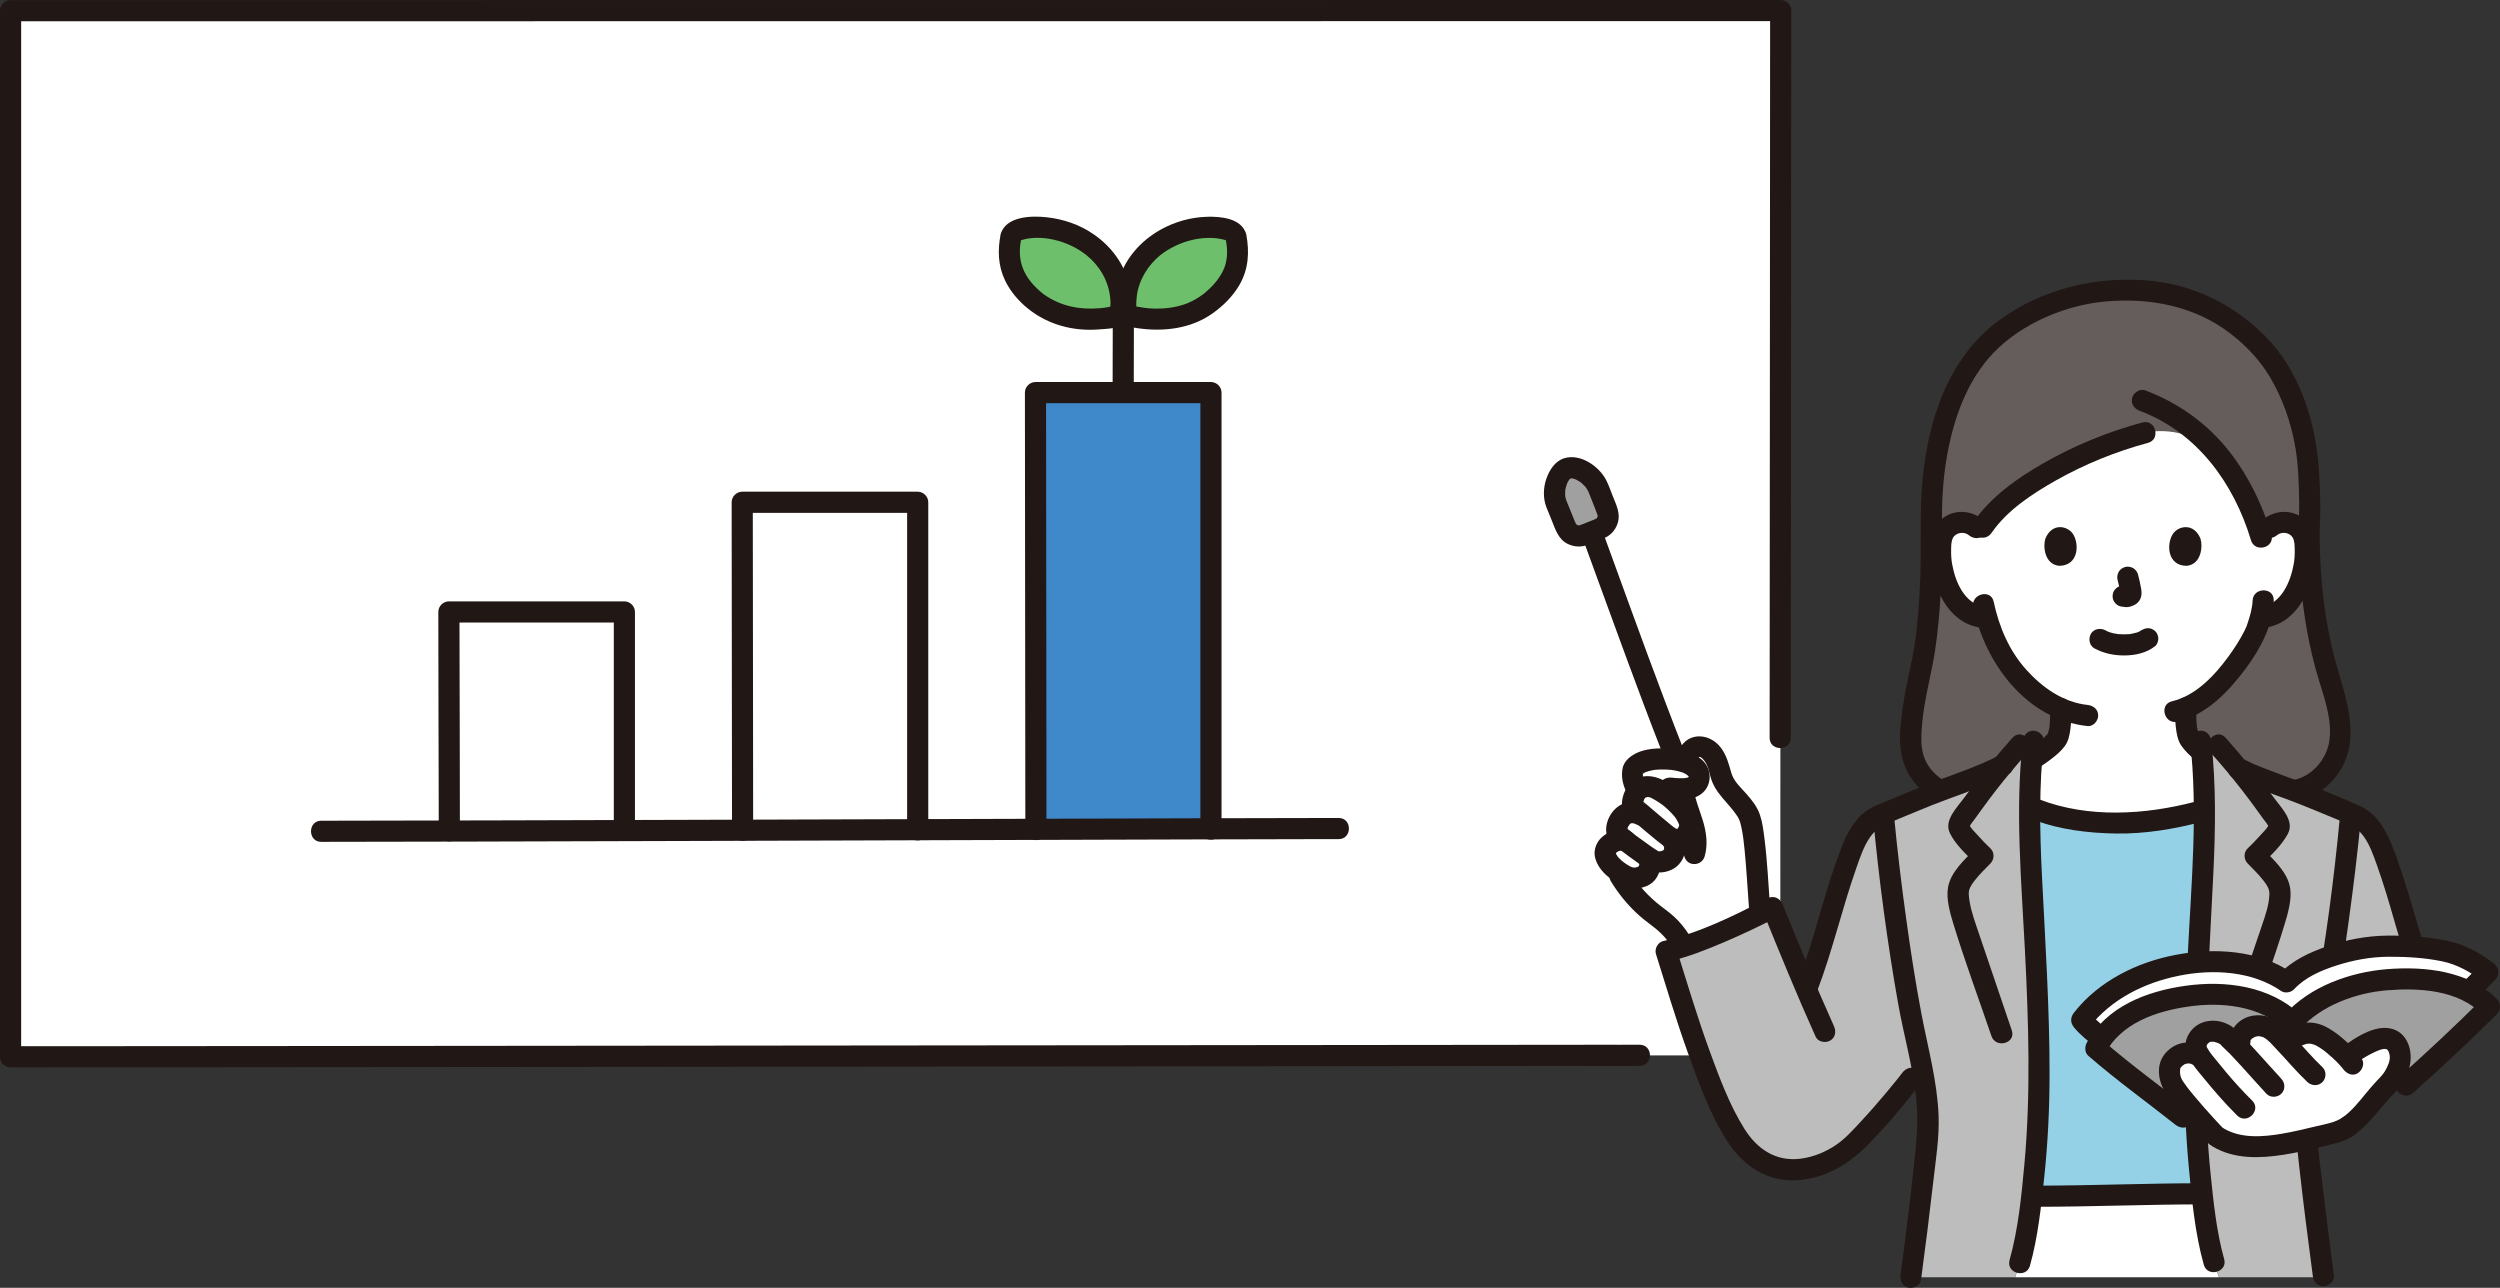 <?xml version="1.0" encoding="UTF-8"?><svg id="b" xmlns="http://www.w3.org/2000/svg" width="473.028" height="243.665" viewBox="0 0 473.028 243.665"><rect x="0" y="0" width="473.028" height="243.665" fill="#333333" stroke="none"/><defs><style>.h{fill:#3f88c9;}.i{fill:#bdbdbd;}.j{fill:#211715;}.k{fill:#6dbf6b;}.l{fill:#fff;}.m{fill:#a0a0a0;}.n{fill:#94d1e6;}.o{fill:#645d5c;}</style></defs><g id="c"><g id="d"><path class="l" d="M9.701,2.027c-3.277,0-5.873,0-7.701,0,0,6.5,0,191.712,0,197.933,28.843-.004,295.463-.248,334.847-.286.033-66.648.076-193.549.077-197.674-36.458.002-273.468.023-327.224.027Z"/><path class="j" d="M310.247,201.67s.008,0,.013,0v-4c-2.498.024-4.998.006-7.497.008-6.792.007-13.585.014-20.377.021-10.116.01-20.233.021-30.349.031-12.471.013-24.942.025-37.413.038-13.856.014-27.711.028-41.567.041-14.329.014-28.658.028-42.987.042-13.712.013-27.424.026-41.136.039-12.184.011-24.367.022-36.551.033-9.686.009-19.372.017-29.057.024-6.235.005-12.471.01-18.706.012-.873,0-1.746,0-2.618,0l2,2c0-7.146,0-14.293,0-21.439,0-15.465,0-30.929,0-46.394,0-18.463,0-36.926,0-55.39,0-16.142,0-32.285,0-48.427,0-8.502,0-17.005,0-25.507,0-.259,0-.517,0-.776l-2,2c5.2,0,10.4,0,15.601-.001,8.754,0,17.508-.001,26.262-.002,11.472,0,22.944-.002,34.416-.003,13.402-.001,26.804-.002,40.207-.003,14.365-.001,28.73-.002,43.094-.004,14.533-.001,29.066-.002,43.599-.004,13.909-.001,27.819-.002,41.728-.004,12.314-.001,24.628-.002,36.942-.003,9.932,0,19.864-.002,29.796-.002,6.722,0,13.444-.001,20.166-.002,1.038,0,2.076,0,3.114,0l-2-2c-.001,11.016-.013,22.032-.021,33.048-.015,21.822-.03,43.644-.045,65.466-.009,13.03-.018,26.061-.028,39.091-.002,2.574,3.998,2.578,4,0,.017-23.272.033-46.544.049-69.816.013-18.404.026-36.808.037-55.213.003-4.192.007-8.385.007-12.577C338.925.919,338.008,0,336.925,0c-5.806,0-11.613,0-17.419.001-9.227,0-18.453.001-27.68.002-11.815,0-23.629.002-35.444.003-13.615.001-27.23.002-40.845.003-14.446.001-28.892.002-43.337.004-14.484.001-28.967.002-43.451.004-13.729.001-27.457.002-41.186.003-12.003.001-24.007.002-36.01.003-9.491,0-18.982.002-28.472.002-6.147,0-12.295,0-18.442.001-.88,0-1.759,0-2.639,0C.919.028,0,.944,0,2.028c0,7.19,0,14.38,0,21.571,0,15.487,0,30.974,0,46.461,0,18.464,0,36.929,0,55.393,0,16.123,0,32.245,0,48.368,0,8.461,0,16.922,0,25.384,0,.252,0,.504,0,.757,0,1.081.916,2,2,2,5.243,0,10.485-.005,15.728-.009,8.933-.006,17.866-.014,26.799-.022,11.666-.01,23.333-.021,34.999-.031,13.43-.012,26.86-.025,40.29-.038,14.224-.014,28.448-.027,42.672-.041,14.104-.014,28.209-.028,42.313-.042,12.896-.013,25.792-.026,38.689-.039,10.777-.011,21.555-.022,32.332-.033,7.689-.008,15.377-.016,23.066-.024,3.631-.004,7.276.084,10.907-.012.155-.004.309,0,.464,0,2.575-.025,2.577-3.96,0-4-.004,0-.008,0-.013,0-2.574,0-2.578,3.999,0,4h0Z"/><g id="e"><path class="l" d="M84.945,120.452c.021,10.162.072,33.504.072,36.804,9.382-.018,20.665-.041,33.121-.067,0-4.57,0-39.42,0-41.401h-33.203c0,.291.003,2.037.009,4.664Z"/><path class="l" d="M140.443,101.164c-.004-3.562-.007-5.857-.007-6.128h33.203v62.031c-11.283.025-22.446.05-33.134.074,0-4.072-.045-41.093-.062-55.978Z"/><path class="h" d="M195.931,81.022c-.004-3.994-.007-6.494-.007-6.739h33.203v82.655c-10.685.024-21.847.05-33.122.078,0-5.237-.055-57.181-.074-75.994Z"/><path class="j" d="M87.017,157.268c-.001-12.08-.046-24.159-.071-36.239-.004-1.747-.01-3.495-.01-5.242l-2,2h33.203l-2-2v41.412c0,2.574,4,2.578,4,0v-41.412c0-1.081-.916-2-2-2h-33.203c-1.081,0-2,.916-2,2,.003,11.621.049,23.242.071,34.862.004,2.206.01,4.412.01,6.619,0,2.574,4,2.578,4,0h0Z"/><path class="j" d="M142.505,157.153c0-7.612-.015-15.224-.023-22.836-.012-10.54-.025-21.079-.037-31.619-.003-2.554-.008-5.108-.009-7.663l-2,2h33.203l-2-2v62.048c0,2.574,4,2.578,4,0v-62.048c0-1.081-.916-2-2-2h-33.203c-1.081,0-2,.916-2,2,0,6.764.015,13.527.023,20.291.013,10.778.026,21.556.037,32.333.003,3.164.008,6.329.009,9.493,0,2.574,4,2.578,4,0h0Z"/><path class="j" d="M198.005,157.026c0-10.105-.017-20.209-.027-30.314-.014-14.122-.029-28.245-.043-42.367-.003-3.354-.01-6.708-.01-10.061l-2,2h33.203l-2-2v82.662c0,2.574,4,2.578,4,0v-82.662c0-1.081-.916-2-2-2h-33.203c-1.081,0-2,.916-2,2,.001,8.942.018,17.883.027,26.825.015,14.448.03,28.896.043,43.344.004,4.191.01,8.383.01,12.574,0,2.574,4,2.578,4,0h0Z"/><path class="j" d="M253.297,154.768c-7.931,0-15.862.03-23.793.052-13.766.038-27.531.081-41.296.124-16.19.05-32.379.101-48.569.15-15.067.046-30.134.09-45.201.13-10.411.027-20.822.056-31.233.063-.808,0-1.617,0-2.425,0-2.574,0-2.578,4,0,4,9.661,0,19.323-.028,28.984-.052,14.65-.037,29.301-.08,43.951-.124,16.241-.049,32.482-.1,48.723-.15,14.281-.044,28.562-.089,42.842-.13,8.793-.025,17.587-.054,26.38-.063.546,0,1.092,0,1.638,0,2.574,0,2.578-4,0-4h0Z"/><path class="k" d="M233.867,44.836c-.132-.668-.697-1.108-1.434-1.324-2.133-.625-4.669-.717-7.594,0-4.765,1.169-7.596,4.059-8.434,4.983-3.688,4.066-3.461,9.316-3.316,10.752.023.229.187.411.434.477,1.733.462,8.86,1.953,14.528-1.895.994-.675,4.382-3.041,5.73-7.131.689-2.09.366-4.45.086-5.862Z"/><path class="j" d="M235.796,44.304c-.87-3.011-4.742-3.36-7.387-3.289-3.058.082-6.11.936-8.781,2.424-3.967,2.209-7.077,5.814-8.15,10.285-.407,1.695-.6,3.514-.434,5.256.234,2.467,2.289,2.847,4.307,3.135,4.874.695,10.055.073,14.143-2.861,1.973-1.416,3.723-3.143,4.965-5.247,1.791-3.034,1.988-6.306,1.337-9.703-.203-1.061-1.478-1.667-2.46-1.397-1.111.305-1.601,1.396-1.397,2.46.401,2.09.372,4.168-.636,6.086-.828,1.576-1.999,2.848-3.354,3.985-.097.081-.197.16-.297.238.339-.263-.069.046-.12.082-.164.114-.325.232-.491.343-.921.62-1.899,1.132-2.952,1.487-1.855.624-3.768.851-5.719.801-1.574-.04-2.401-.245-3.891-.488-.09-.015-.19-.067-.281-.069-.515-.009.715,1.683.836,1.038.038-.202-.031-.481-.037-.685-.021-.728.006-1.466.1-2.188.387-3.002,2.092-5.883,4.611-7.848,1.507-1.176,3.639-2.209,5.663-2.708,1.394-.344,2.808-.495,4.243-.409.576.034,1.134.118,1.696.252.197.047.395.118.592.157.498.098.138.274.037-.073.713,2.468,4.574,1.418,3.857-1.063Z"/><path class="k" d="M191.259,44.836c.132-.668.697-1.108,1.434-1.324,2.133-.625,4.669-.717,7.594,0,4.765,1.169,7.596,4.059,8.434,4.983,3.688,4.066,3.461,9.316,3.316,10.752-.023.229-.187.411-.434.477-1.733.462-8.86,1.953-14.528-1.895-.994-.675-4.382-3.041-5.73-7.131-.689-2.09-.366-4.45-.086-5.862Z"/><path class="j" d="M193.188,45.368c-.109.379-.477.126-.001.076.11-.012.227-.051.332-.084.427-.134.889-.215,1.333-.272,1.224-.159,2.515-.105,3.729.105,2.186.379,4.225,1.186,6.07,2.415,2.519,1.679,4.505,4.284,5.202,7.441.173.786.231,1.247.267,2.045.025.556-.126,1.239-.026,1.778.12.646,1.351-1.047.836-1.038-.091.002-.191.055-.281.069-.241.038-.481.108-.721.155-.848.166-1.105.199-1.915.265-3.757.31-7.297-.388-10.417-2.563-.002-.001-.404-.3-.185-.133.167.127-.333-.27-.387-.315-.346-.291-.681-.595-1.002-.914-.662-.657-1.249-1.359-1.742-2.151-1.34-2.152-1.562-4.414-1.089-6.878.203-1.06-.297-2.158-1.397-2.46-.978-.269-2.256.331-2.46,1.397-.581,3.029-.515,5.926.83,8.749.987,2.072,2.557,3.903,4.339,5.336,3.84,3.088,8.624,4.335,13.512,3.932,1.463-.121,4.038-.163,5.18-1.28,1.34-1.311.998-3.858.772-5.546-.623-4.65-3.177-8.47-6.979-11.127-2.66-1.858-5.79-2.925-9.004-3.269-2.871-.307-7.671-.186-8.65,3.204-.716,2.478,3.143,3.536,3.857,1.063Z"/><path class="j" d="M210.547,60.564c0,4.357-.027,8.713-.027,13.07,0,1.046.92,2.048,2,2s2-.879,2-2c0-4.357.027-8.713.027-13.07,0-1.046-.92-2.048-2-2s-2,.879-2,2h0Z"/></g><g id="f"><path class="o" d="M428.818,149.018c7.737,2.984,14.015-3.951,13.966-9.774-.03-3.561-.568-6.308-1.672-9.745-1.377-4.285-4.044-12.992-4.236-28.548.383-4.378-.015-10.704-.188-13.135-.6-8.428-4.368-17.838-9.79-23.069-2.344-2.262-6.088-5.62-11.7-7.691-3.769-1.452-7.273-2.15-13.887-2.15-10.843,0-20.495,5.586-24.777,9.686-7.105,6.802-11.612,19.226-11.043,36.359.002,12.485-.949,21.491-2.282,26.608-.912,3.502-1.683,9.333-1.713,12.895-.049,5.822,5.817,12.207,14.467,10.234l52.856-1.671Z"/><path class="l" d="M383.762,154.618c2.963,1.798,9.333,3.724,17.333,3.724,10.37,0,14.222-2.963,18.222-5.177l.103-8.921c-2.438-1.648-4.757-3.461-5.251-4.683-.654-1.61-.614-3.757-.601-5.619,6.906-2.962,12.462-12.258,13.431-14.888.141-.429.424-1.223.682-2.17.502-.078.799-.124.799-.124,1.197-.184,2.323-.728,3.242-1.461,1.197-.968,2.059-2.24,2.719-3.569,1.357-2.727,1.947-5.778,1.687-8.771-.071-.759-.195-1.538-.578-2.221-.543-.975-1.622-1.69-2.808-1.867s-2.454.196-3.309.968c0,0-.712.643-1.689,1.528-1.349-4.431-3.436-9.186-6.569-13.497-3.46-4.761-9.359-7.139-15.139-6.034-.091.017-.14.028-.14.028-12.669,3.384-26.777,11.08-31.321,18.78-.73-1.3-2.414-2.003-3.957-1.772-1.186.177-2.265.892-2.808,1.867-.383.683-.507,1.462-.578,2.221-.26,2.993.33,6.043,1.687,8.771.661,1.329,1.522,2.601,2.719,3.569,1.177.939,2.691,1.567,4.259,1.528.933,3.31,2.525,7.077,5.353,10.462,2.582,3.091,5.488,5.409,8.663,6.776.011,1.836.04,3.916-.597,5.496-.483,1.194-2.899,2.95-5.502,4.564,0,0-.052,7.995-.052,10.493Z"/><path class="j" d="M430.847,101.254c.843-.705,2.306-.527,2.909.384.417.629.408,1.561.427,2.285.025.945-.021,1.9-.191,2.831-.614,3.362-2.303,7.407-6.044,8.078-1.064.191-1.664,1.487-1.397,2.46.308,1.121,1.393,1.588,2.46,1.397,5.873-1.053,8.678-7.675,9.12-12.999.23-2.768-.022-5.886-2.412-7.673-2.364-1.767-5.503-1.431-7.701.408-.829.693-.716,2.112,0,2.828.821.821,1.997.695,2.828,0h0Z"/><path class="j" d="M375.341,98.425c-2.202-1.841-5.332-2.17-7.701-.408-2.392,1.78-2.641,4.91-2.412,7.673.442,5.324,3.247,11.946,9.12,12.999,1.062.19,2.156-.288,2.46-1.397.266-.968-.328-2.269-1.397-2.46-3.741-.671-5.43-4.716-6.044-8.078-.16-.879-.208-1.778-.194-2.67.012-.739-.005-1.669.362-2.336.553-1.006,2.101-1.225,2.976-.494.828.692,2.017.812,2.828,0,.712-.712.832-2.132,0-2.828h0Z"/><path class="j" d="M375.431,148.76c-3.629.778-7.336-.094-9.843-2.923-2.356-2.658-2.187-5.832-1.875-9.152.347-3.684,1.208-7.202,1.929-10.815.713-3.571,1.1-7.215,1.373-10.843.374-4.976.565-10,.45-14.989-.108-4.664.132-9.364.963-13.96,1.261-6.971,3.774-14.121,8.769-19.321,5.365-5.586,13.654-9.059,21.288-9.726,8.388-.733,16.87.906,23.621,6.148,2.941,2.284,5.491,4.968,7.399,8.176,2.324,3.907,3.86,8.26,4.698,12.721.693,3.689.775,7.546.826,11.291.031,2.269-.18,4.534-.132,6.797.053,2.51.174,5.018.379,7.52.531,6.491,1.604,12.941,3.536,19.167,1.118,3.602,2.531,7.715,1.891,11.544-.52,3.108-2.913,6.045-5.947,6.988-1.833.57-3.623.357-5.405-.296-2.421-.887-3.464,2.977-1.063,3.857,4.265,1.563,8.837.621,12.203-2.405,3.203-2.879,4.497-6.88,4.232-11.09-.246-3.906-1.448-7.502-2.523-11.224-.882-3.053-1.56-6.163-2.066-9.3-.761-4.721-1.109-9.508-1.227-14.286-.06-2.424.154-4.846.121-7.275-.029-2.103-.124-4.206-.257-6.305-.578-9.113-3.607-18.89-10.214-25.489-6.129-6.122-13.872-9.882-22.53-10.516-9.865-.722-19.717,1.673-27.772,7.547-6.143,4.481-9.997,11.061-12.204,18.254-1.391,4.533-2.123,9.268-2.439,13.992-.365,5.449-.063,10.923-.274,16.38-.167,4.326-.441,8.674-1.097,12.956-.56,3.657-1.588,7.207-2.097,10.875-.574,4.13-1.284,8.486.496,12.412,1.636,3.609,5.104,6.343,8.955,7.213,2.295.519,4.609.42,6.898-.071,2.516-.539,1.451-4.396-1.063-3.857h0Z"/><path class="j" d="M405.364,79.935c-6.529,1.765-12.894,4.367-18.765,7.73-4.988,2.857-9.947,6.375-13.248,11.165-1.464,2.125,2.001,4.127,3.454,2.019,2.969-4.309,7.691-7.4,12.171-9.933,5.485-3.102,11.37-5.48,17.451-7.123,2.482-.671,1.429-4.531-1.063-3.857h0Z"/><path class="j" d="M404.833,77.718c10.854,4.07,17.831,13.691,21.079,24.505.739,2.459,4.601,1.411,3.857-1.063-1.694-5.64-4.259-10.993-7.889-15.646-4.159-5.332-9.663-9.282-15.985-11.653-1.012-.379-2.192.422-2.46,1.397-.308,1.121.382,2.08,1.397,2.46h0Z"/><path class="j" d="M426.218,113.629c-.058,1.424-.457,2.803-.9,4.15-.081.248-.177.493-.249.744-.038.133-.199.463.042-.08-.13.294-.265.584-.41.871-.864,1.716-1.915,3.346-3.046,4.897-2.633,3.611-6.22,7.432-10.699,8.483-2.505.588-1.445,4.446,1.063,3.857,5.476-1.285,9.719-5.757,12.94-10.118,2.778-3.761,5.064-8.024,5.258-12.803.104-2.574-3.896-2.569-4,0h0Z"/><path class="j" d="M373.37,114.91c2.278,10.706,10.088,21.235,21.63,22.474,1.076.115,2-1.002,2-2,0-1.177-.921-1.884-2-2-4.638-.498-8.585-3.296-11.625-6.686-3.256-3.632-5.142-8.122-6.148-12.851-.535-2.516-4.392-1.452-3.857,1.063h0Z"/><path class="j" d="M411.566,133.946c-.008,1.201-.023,2.406.119,3.602.143,1.201.342,2.523,1.047,3.542,1.416,2.044,3.652,3.508,5.678,4.882.868.589,2.255.194,2.736-.718.535-1.012.209-2.108-.718-2.736-.483-.328-.963-.66-1.435-1.003-.254-.184-.505-.371-.755-.561.16.121.093.073-.026-.022-.115-.092-.229-.183-.343-.276-.376-.308-.743-.626-1.092-.964-.152-.148-.301-.299-.444-.456-.069-.077-.135-.172-.211-.243-.169-.159.262.398.062.077-.079-.126-.149-.275-.235-.394-.101-.14.129.396.061.131-.033-.129-.087-.255-.124-.384-.069-.24-.124-.483-.171-.729-.026-.14-.049-.28-.07-.421.028.186.026.225.008.015-.096-1.113-.097-2.225-.09-3.342.007-1.046-.925-2.048-2-2-1.089.049-1.993.879-2,2h0Z"/><path class="j" d="M387.912,134.065c.007,1.095-.01,2.18-.094,3.272-.03.394.041-.184-.004.056-.021.109-.036.219-.056.328-.051.266-.112.53-.19.789-.022.073-.14.317-.124.374-.013-.049.205-.373.074-.177-.043.064-.082.136-.119.202-.091.163-.242.181.098-.108-.284.242-.515.573-.794.828-.185.169-.376.332-.57.491-.083.068-.166.134-.25.201-.412.329.198-.138-.059.044-.992.702-1.985,1.389-3.018,2.032-.888.552-1.314,1.811-.718,2.736.574.89,1.786,1.309,2.736.718,1.102-.686,2.19-1.397,3.221-2.186.986-.754,1.923-1.518,2.659-2.527.67-.918.891-2.096,1.039-3.198.173-1.288.177-2.578.169-3.875-.007-1.046-.915-2.049-2-2-1.078.048-2.007.879-2,2h0Z"/><path class="l" d="M419.851,241.676c-.849-2.32-1.428-4.625-1.828-6.564-.466-2.882-.925-5.927-1.317-9.223-7.517.06-27.001.448-31.241.448,0,0-.405,0-1.085,0-.39,3.124-.829,6.024-1.274,8.775-.4,1.94-.979,4.244-1.828,6.564h38.571Z"/><path class="i" d="M438.231,198.422c.756-3.221,1.521-7.22,2.255-11.57h18.736c-3.896-10.174-4.581-16.01-8.477-26.184-.733-1.913-1.656-3.485-3.053-4.982-1.312-1.406-3.345-1.799-5.077-2.635-5.102-2.464-13.501-4.968-19.103-7.606-1.184-1.442-2.435-2.9-3.811-4.436l-3.298-.754c1.228,10.747.605,21.61-.019,32.409-.237,4.096-.717,12.203-.937,21.381-.071,2.967-.115,6.045-.115,9.136,0,13.534,1.319,23.439,2.691,31.93.4,1.94.979,4.244,1.828,6.564h19.578c-1.671-11.792-3.134-26.296-3.134-28.903,0-4.475.73-9.211,1.936-14.352Z"/><path class="i" d="M383.107,235.112c1.372-8.49,2.691-18.396,2.691-31.93,0-12.653-.739-25.096-1.052-30.517-.624-10.799-1.247-21.662-.019-32.409l-2.528.754c-1.186,1.323-2.278,2.588-3.307,3.841-5.542,2.853-14.845,5.55-20.333,8.2-1.732.836-3.765,1.229-5.077,2.635-1.397,1.497-2.32,3.069-3.053,4.982-2.389,6.237-3.57,10.844-5.025,15.82-.949,3.245-2.014,6.647-3.606,10.76-2.234-5.232-4.187-10.086-6.402-15.533-5.607,2.952-14.536,7.043-20.144,8.263,2.799,8.939,5.597,18.565,9.534,27.514,2.737,6.223,5.669,12.599,12.373,13.685,4.306.687,9.421-1.066,12.691-3.926,3.28-2.87,8.416-8.939,10.877-12.045l.902-1.179s.765-.999,1.936-2.53c.807,3.973,1.271,7.708,1.271,11.277,0,2.607-1.463,17.111-3.134,28.903h19.578c.849-2.32,1.428-4.625,1.828-6.564Z"/><path class="l" d="M327.324,149.739c-.805-.96-1.466-1.98-1.769-3.364-.473-2.163-1.622-5.001-3.92-5.136-1.523-.09-1.994,1.073-2.196,1.757,0,0-.148.5-.386,1.311-.486-.185-1.043-.34-1.665-.454-3.984-.73-8.336.151-8.478,2.211-.182,1.024.082,1.933.889,3.548-.708.708-1.221,2.741-.681,3.175,0,0,.161.486.345,1.041-1.113-.229-2.002.139-2.607.802-.818.895-1.441,2.827-.454,3.532.434.31.818.623,1.188.926-.033-.005-.059-.008-.059-.008-1.656-.574-3.955.886-3.818,2.399.105,1.161,1.025,2.244,1.975,2.997.045.036.091.072.137.108.426.705.679,1.125.679,1.125,1.649,2.738,3.801,5.173,6.316,7.146.714.56,1.458,1.084,2.149,1.674,1.138.971,2.126,2.118,2.918,3.387l.467.815c3.109-1.152,10.738-4.019,14.694-5.932-.075-.623-.127-1.081-.127-1.081-.608-8.042-.9-15.862-2.331-18.077-1.034-1.599-2.261-2.703-3.266-3.901Z"/><path class="j" d="M310.197,163.366c.058.08.216.407.064.06-.189-.432.015.321-.044-.153-.05-.398-.008.027-.01.123,0,.05-.01.102-.008.152.008.237.105-.501.023-.172-.025.102-.045.205-.074.307-.022.075-.183.496-.04.153.141-.338-.037.051-.078.121-.021.036-.064.082-.077.121-.051.157.266-.286.148-.188-.039.033-.09.081-.118.122-.081.119.212-.167.227-.171-.093.023-.255.146-.333.197-.167.108.215-.083.214-.083-.056.012-.113.042-.167.061-.153.052-.309.093-.467.126-.451.092.328-.004-.015.001-.122.002-.242.009-.364.005-.075-.003-.165-.022-.238-.017,0,0,.437.09.243.026-.155-.051-.321-.097-.477-.142-.21-.061.137.047.147.066-.014-.028-.164-.077-.194-.092-.15-.074-.298-.154-.443-.24-.291-.171-.571-.363-.844-.563-.036-.026-.213-.178-.233-.174.008-.002.293.234.119.09-.121-.099-.243-.195-.36-.298-.238-.209-.449-.439-.667-.669-.254-.267.183.284-.021-.019-.087-.129-.173-.257-.25-.392-.032-.057-.061-.116-.093-.173-.168-.301.047.073.046.124.002-.083-.096-.419-.137-.486.01.015.01.388.034.24.006-.037,0-.096-.002-.133-.023-.308-.072.559-.006.138.002-.012.033-.126.043-.129.055-.012-.237.427-.106.268.045-.055.309-.461.08-.157-.216.286.076-.052.148-.129.031-.033.092-.064.115-.102-.058.096-.399.271-.112.093.106-.066.209-.134.32-.192.052-.028.153-.06.193-.096-.046.042-.438.156-.178.08.138-.04.272-.088.413-.119.051-.011.107-.016.157-.03.194-.054-.523.015-.163.031.12.005.246.009.365.008.243-.001-.44-.127-.225-.024.069.033.175.046.248.069.997.32,2.227-.374,2.46-1.397.249-1.094-.33-2.118-1.397-2.46-1.752-.562-3.766.104-5.062,1.347-.738.708-1.177,1.615-1.277,2.627-.094.954.284,1.995.784,2.793s1.146,1.483,1.879,2.062c.758.598,1.526,1.192,2.413,1.587,1.026.458,2.032.67,3.153.52,1.026-.138,2.014-.49,2.798-1.19,1.378-1.231,2.04-3.972.899-5.549-.314-.434-.662-.772-1.195-.919-.479-.132-1.116-.072-1.541.202-.838.54-1.373,1.83-.718,2.736h0Z"/><path class="j" d="M311.683,152.554c-1.261-.645-2.624-.987-4.03-.65-1.187.284-2.141,1.092-2.811,2.084-.608.901-.998,2.11-.938,3.201.034.624.19,1.237.541,1.761.29.434.534.629.948.938.101.075.204.148.305.224-.313-.234.175.142.234.19,1.377,1.116,2.834,2.122,4.261,3.175.577.426,1.166.862,1.818,1.168,1.095.514,2.308.551,3.471.219,1.462-.418,2.527-1.375,3.087-2.78.574-1.441.297-3.134-.593-4.386-.605-.851-1.773-1.339-2.736-.718-.844.544-1.366,1.824-.718,2.736.141.198.274.4.373.622-.042-.094-.096-.336-.037-.019.059.314-.035-.044.007-.086-.054.054.086.649.021.297-.045-.241.009-.067-.026.065-.009.035-.103.304-.099.308-.041-.04.243-.429.043-.142-.026.038-.079.108-.092.152-.067.227.279-.305.106-.131-.163.165-.138.037-.02.053l.106-.078c-.052.038-.105.073-.161.106-.057.03-.116.064-.171.097-.302.183.055-.054.108-.04-.049-.013-.264.086-.328.103-.089.024-.181.037-.269.061-.265.072.398-.02.126-.015-.153.003-.308.005-.461.01-.409.014.418.038.044.001-.045-.004-.088-.043-.133-.047.074.006.502.248.217.082-.49-.285-.961-.583-1.421-.916-.92-.666-1.842-1.325-2.764-1.985-.047-.034-.334-.245-.134-.095s-.084-.068-.129-.104c-.156-.125-.31-.252-.464-.378-.183-.149-.366-.298-.551-.444-.181-.143-.365-.285-.549-.425-.056-.043-.413-.381-.215-.157.244.275-.193-.275.098.113.183.243.075.092.04.029.215.391.138.339.09.178-.093-.311.046.167.023.198.012-.016,0-.237,0-.236-.01-.27.115.056-.03.165.065-.049.099-.414.126-.497-.006.019.082-.247.089-.245.035.007-.203.394-.012.066.051-.088.295-.386.293-.477,0,.051-.325.348-.096.137.071-.065.153-.137.214-.21.151-.183-.343.174-.122.093.079-.029.188-.111.258-.154.247-.152-.062.134-.142.058.01.009.217-.062.239-.07.312-.106-.085.031-.151.01.077.025.249-.011.338-.009.085.002.366.063.09-.002-.316-.075.118.038.181.055.106.029.208.066.312.1-.34-.111.057.031.177.092.93.476,2.213.274,2.736-.718.483-.914.277-2.228-.718-2.736h0Z"/><path class="j" d="M316.346,156.246c-1.553-1.259-3.061-2.57-4.588-3.86-.287-.242-.575-.483-.866-.721-.084-.069-.166-.149-.256-.209-.175-.115-.147-.261.117.217.278.503.144.414.11.254.125.594.031.332.031.136,0-.031.027-.191.011-.229.103.254-.087.407-.006.1.051-.193.092-.386.157-.576.013-.038.074-.245.092-.25.026-.007-.202.39-.041.124.043-.072.128-.183.151-.264.085-.13.035-.071-.15.177.037-.046.077-.09.12-.131.062-.057.303-.207.075-.08-.297.166.173-.073.166-.075.003,0-.475.144-.073.037.095-.025.189-.049.284-.075.409-.11-.096.015-.092.011.037-.043.311-.006.373-.003l.075.003c.228.021.199.017-.086-.012.044-.028.418.096.433.119-.014-.019-.475-.245-.03-.005.11.059.221.115.331.174.238.128.473.262.705.402.461.278.903.58,1.334.902-.347-.259.135.117.23.197.205.174.405.353.601.537.359.337.705.689,1.034,1.055.09.1.179.202.265.306.076.091.275.386.02.018.113.163.228.324.331.493.118.193.225.391.323.595.028.057.159.363.06.122-.106-.258.083.242.101.29.151.404-.069-.07.015-.077-.005,0,.021.395-.007.406-.049.019.146-.523-.003-.122l-.039.136c-.074.207-.058.18.047-.079.002.048-.119.231-.133.255-.036.063-.074.123-.114.183-.083.121-.05.082.099-.118-.011.047-.171.189-.191.209-.049.05-.101.097-.154.142-.113.097-.069.062.132-.105-.002-.018-.202.146-.232.135.26-.1.28-.117.06-.051l.233-.038c-.441.068.119.002.086.024-.094.064-.485-.192-.1-.002-.256-.127-.497-.272-.731-.437-.056-.04-.321-.233-.093-.063.247.184-.17-.14-.213-.174-.811-.658-2.046-.853-2.828,0-.67.73-.868,2.125,0,2.828,1.161.941,2.443,1.911,4.029,1.815,1.611-.098,3.015-1.273,3.663-2.713.317-.704.529-1.447.491-2.228-.042-.865-.376-1.656-.755-2.423-.583-1.177-1.507-2.194-2.448-3.097-2.042-1.957-4.896-4.099-7.881-3.465-1.597.339-2.682,1.504-3.275,2.96-.469,1.151-.71,2.644-.042,3.769.33.557.938.94,1.427,1.35.457.384.911.773,1.364,1.162,1.132.97,2.27,1.931,3.428,2.87.811.658,2.046.852,2.828,0,.67-.73.868-2.125,0-2.828Z"/><path class="j" d="M321.368,143.527c.025-.081.043-.301.122-.309.313-.031.617.287.805.491.787.857,1.051,2.108,1.332,3.196.835,3.232,3.391,4.905,5.118,7.566.458.706.585,1.287.799,2.328.264,1.283.411,2.586.54,3.888.364,3.668.562,7.352.837,11.028.191,2.551,4.193,2.572,4,0-.326-4.357-.515-8.737-1.067-13.073-.192-1.503-.371-3.065-.867-4.506-.528-1.533-1.516-2.767-2.586-3.968-1.076-1.207-2.362-2.343-2.823-3.948-.478-1.665-.882-3.287-1.94-4.702-2.316-3.098-6.878-3.021-8.127.943-.775,2.461,3.085,3.514,3.857,1.063h0Z"/><path class="j" d="M316.519,149.584c.254,2.146.971,4.102,1.636,6.143.305.935.604,1.903.723,2.883-.038-.311.015.273.018.332.017.287.021.575.007.862,0-.002-.066.632-.019.326-.044.288-.12.57-.202.849-.293,1.004.355,2.223,1.397,2.46,1.07.244,2.147-.322,2.46-1.397.65-2.228.331-4.56-.328-6.746-.299-.991-.659-1.963-.98-2.947-.16-.489-.311-.981-.439-1.479-.064-.247-.123-.495-.174-.745-.029-.142-.056-.285-.08-.428-.039-.248-.046-.286-.018-.113-.123-1.035-.832-2.052-2-2-.978.044-2.132.887-2,2h0Z"/><path class="j" d="M315.425,151.018c2.163.343,4.906.571,6.694-.971,1.874-1.616,1.782-4.615-.041-6.232-1.886-1.674-4.585-2.137-7.028-2.21-2.068-.062-4.551.173-6.301,1.395-.525.366-.977.778-1.317,1.326-.163.262-.297.556-.382.851-.073.253-.182,1.175-.093.505-.216,1.63.191,2.961.871,4.437.439.953,1.89,1.263,2.736.718.983-.634,1.187-1.717.718-2.736-.13-.282-.047-.067-.147-.331-.076-.203-.148-.408-.205-.618-.022-.08-.109-.562-.078-.296.03.257.007-.25.005-.342,0-.046.001-.311-.005-.035-.012.507-.023-.862.035-.254.035.374.092-.221-.024.11-.144.412.207-.25-.039.08-.225.302.347-.205.049-.044-.278.151.094-.053.163-.094.117-.069.248-.12.363-.192.179-.112-.127.051-.145.057.096-.032.19-.072.286-.105.177-.06.357-.113.537-.16.335-.088.674-.147,1.015-.207.31-.054-.308.018.014.001.093-.005.187-.019.28-.027.223-.019.447-.032.672-.04.431-.015.863-.012,1.293.009.203.01.407.024.609.042.102.009.204.021.306.03.343.033-.262-.043.08.007.455.066.909.154,1.354.274.193.052.384.11.573.175.089.031.177.067.266.097.226.076-.228-.127.093.047.144.078.29.15.429.236.178.109.334.262.081.029.109.1.224.237.341.321.193.138-.166-.164-.116-.166.013,0,.128.178.127.196-.001.038.156.256.003-.021-.139-.253-.033-.036-.005.018.175.346-.112-.316.016.035.151.413-.016-.174.039-.109.011.013-.037.191-.049.206-.123.169.07-.135.077-.146-.049.077-.103.167-.142.249.002-.005.194-.317.081-.12-.048.084-.369.296-.014.025-.022.017-.267.157-.057.048.198-.103-.06.018-.111.03-.081.02-.162.04-.244.057-.048.01-.096.017-.144.026-.402.082.117-.011.117-.012-.01.067-1.048.064-1.142.064-.513,0-1.11-.043-1.433-.094-1.029-.163-2.202.263-2.46,1.397-.218.959.292,2.285,1.397,2.46h0Z"/><path class="j" d="M304.777,166.718c1.474,2.426,3.301,4.665,5.428,6.549,1.091.966,2.368,1.838,3.349,2.675,1.128.963,1.887,1.85,2.606,2.982.56.883,1.806,1.318,2.736.718.883-.569,1.317-1.792.718-2.736-.814-1.282-1.783-2.488-2.91-3.509s-2.296-1.774-3.356-2.683c-2.155-1.849-3.707-3.693-5.117-6.014-.543-.894-1.818-1.31-2.736-.718-.898.579-1.299,1.78-.718,2.736h0Z"/><path class="j" d="M298.388,98.925c4.161,11.295,8.209,22.631,12.451,33.897,1.272,3.379,2.56,6.752,3.88,10.112.395,1.005,1.34,1.705,2.46,1.397.957-.263,1.794-1.449,1.397-2.46-4.735-12.048-9.125-24.231-13.551-36.395-.924-2.539-1.847-5.079-2.781-7.614-.882-2.395-4.75-1.36-3.857,1.063h0Z"/><path class="m" d="M294.508,95.405c.121.297.747,1.838,1.778,4.372.544,1.337,2.068,1.991,3.407,1.454.98-.393,1.982-.795,2.96-1.186,1.34-.537,1.991-2.058,1.461-3.401-1.004-2.538-1.331-3.354-1.739-4.369-.912-2.266-3.92-4.287-5.872-3.644-1.684.555-3.064,4.139-1.995,6.774Z"/><path class="j" d="M292.58,95.937c.342.842.684,1.684,1.027,2.525.694,1.705,1.227,3.558,3.002,4.439.938.466,1.935.602,2.964.427.852-.145,1.677-.579,2.476-.899.966-.387,1.946-.697,2.736-1.401.645-.574,1.142-1.394,1.359-2.23.453-1.752-.334-3.279-.964-4.864-.392-.987-.747-2.014-1.212-2.969-1.305-2.684-4.922-5.218-7.996-4.262-1.747.543-2.793,2.209-3.372,3.843-.597,1.685-.663,3.712-.02,5.391.374.974,1.363,1.752,2.46,1.397.949-.307,1.798-1.414,1.397-2.46-.108-.281-.183-.559-.257-.85-.093-.368-.023-.088-.012.003-.017-.148-.026-.297-.031-.446-.01-.269.004-.535.022-.803.035-.551-.073.235.012-.083.045-.168.068-.343.112-.513.064-.249.149-.488.232-.731-.134.39-.028.056.027-.047.062-.116.119-.233.185-.347.051-.087.111-.17.161-.257.22-.385-.206.153-.009.003.08-.061.167-.171.232-.247.247-.288-.336.217-.012,0,.03-.02.185-.123.205-.115-.064-.026-.477.133-.07.062.282-.049-.507-.02-.045.007.094.005.197.003.29.003.355,0-.013.002-.084-.016.153.038.306.066.457.112.103.031.204.074.307.104-.411-.119.045.025.135.071.26.134.499.294.746.449.06.038.296.229.022.007.093.075.184.152.273.231.223.199.424.414.628.633.254.273.071.076.018.006.103.138.2.282.29.429.088.144.161.295.244.442.088.158.209.213-.031-.085.078.097.118.295.164.408.134.333.267.665.399.998.424,1.062.851,2.123,1.244,3.196.056.153-.025.295.004-.039,0,.011-.024.547.013.221.036-.318-.061.186-.066.206.019-.079.201-.345.012-.035-.014.023-.312.399-.116.196.211-.218-.18.148-.181.149.081-.068.298-.177-.005-.029-.512.25.429-.154-.283.127-.686.271-1.369.549-2.053.823-.314.126-.616.238-.942.325.361-.096.17-.031.04-.026-.233-.014-.217-.006.048.024l-.157-.035c-.478-.233.33.26-.12-.033-.108-.07-.41-.361-.121-.061-.076-.079-.153-.152-.227-.235.278.312-.007-.069-.052-.154.143.273-.068-.17-.095-.237-.085-.208-.169-.416-.254-.624-.137-.337-.274-.674-.411-1.011-.295-.726-.591-1.452-.885-2.178-.392-.966-1.349-1.756-2.46-1.397-.933.302-1.818,1.422-1.397,2.46Z"/><path class="n" d="M406.955,155.317c3.139-.388,6.369-1.016,8.957-1.708l1.195-.322c.022,6.457-.35,12.929-.723,19.378-.313,5.421-1.052,17.864-1.052,30.517,0,8.939.575,16.295,1.361,22.706-1.137-.007-1.769-.007-1.769-.007-5.164,0-23.692.456-27.792.456,0,0-1.132,0-2.752.004.814-6.517,1.417-14.009,1.417-23.159,0-12.653-.739-25.096-1.052-30.517-.386-6.676-.771-13.376-.722-20.058,4.531,2.232,12.059,3.126,17.201,3.113,1.744-.004,3.718-.154,5.73-.402Z"/><path class="j" d="M415.38,151.681c-9.471,2.495-20.248,3.169-29.547-.438-1.007-.391-2.195.43-2.46,1.397-.311,1.131.386,2.068,1.397,2.46,4.885,1.895,10.386,2.53,15.597,2.613,5.381.086,10.883-.807,16.076-2.175,2.487-.655,1.432-4.515-1.063-3.857h0Z"/><path class="j" d="M343.876,187.383c2.882-7.56,4.658-15.456,7.34-23.08.697-1.98,1.352-3.999,2.524-5.759,1.125-1.69,2.452-2.369,4.283-3.103,3.369-1.349,6.667-2.816,10.079-4.072,3.972-1.462,8.004-2.87,11.784-4.792,2.295-1.167.273-4.619-2.019-3.454-3.415,1.735-7.053,2.999-10.641,4.319-3.535,1.301-6.961,2.804-10.448,4.212-2.001.808-3.822,1.525-5.247,3.222-1.391,1.656-2.349,3.479-3.12,5.491-1.524,3.976-2.771,8.042-3.944,12.132-1.335,4.658-2.721,9.287-4.448,13.818-.385,1.01.426,2.194,1.397,2.46,1.126.309,2.074-.384,2.46-1.397h0Z"/><path class="j" d="M347.005,194.16c-3.419-7.579-6.55-15.276-9.681-22.977-.496-1.221-1.69-1.85-2.938-1.195-6.194,3.25-12.803,6.524-19.666,8.061-1.029.23-1.708,1.466-1.397,2.46,1.969,6.296,3.856,12.622,6.092,18.83,1.977,5.488,4.065,11.268,7.176,16.237,2.791,4.458,6.956,7.704,12.401,7.75,5.589.047,10.451-2.707,14.283-6.572,3.623-3.655,6.954-7.632,10.08-11.718.657-.858.133-2.239-.718-2.736-1.03-.602-2.078-.143-2.736.718l-.526.687c-.101.132-.201.266-.304.397-.21.267.458-.568-.081.093-.65.797-1.295,1.597-1.955,2.386-1.578,1.888-3.194,3.746-4.869,5.548-1.43,1.538-2.9,3.208-4.635,4.413-2.009,1.396-4.371,2.378-6.807,2.692-4.709.606-8.258-1.809-10.679-5.676-2.772-4.427-4.665-9.52-6.453-14.402-2.378-6.489-4.35-13.116-6.412-19.71l-1.397,2.46c3.572-.8,7.003-2.18,10.365-3.605,3.484-1.477,6.906-3.101,10.257-4.859l-2.938-1.195c3.261,8.021,6.523,16.039,10.084,23.933.444.985,1.874,1.222,2.736.718,1.013-.592,1.163-1.748.718-2.736h0Z"/><path class="j" d="M354.409,154.686c1.116,11.782,2.675,23.56,4.743,35.213,1.074,6.053,2.819,12.04,3.436,18.161.432,4.283-.001,8.375-.467,12.633-.747,6.827-1.589,13.646-2.507,20.452-.144,1.069.257,2.147,1.397,2.46.932.256,2.315-.319,2.46-1.397.845-6.265,1.632-12.537,2.348-18.818.463-4.061,1.144-8.21.983-12.309-.255-6.534-2.015-12.808-3.232-19.193-1.14-5.978-2.059-12-2.895-18.027-.883-6.374-1.659-12.767-2.266-19.174-.102-1.075-.846-2-2-2-1.003,0-2.103.918-2,2h0Z"/><path class="j" d="M461.146,186.319c-2.956-7.774-4.763-15.9-7.561-23.723-1.358-3.796-2.99-8.187-6.915-10.009-3.504-1.627-7.135-3.071-10.755-4.417-2.127-.791-4.262-1.56-6.382-2.37-1.048-.401-2.095-.807-3.129-1.242-.868-.365-1.944-1.107-2.896-1.107-2.574,0-2.578,4,0,4h.01l-1.009-.273c3.452,1.602,7.039,2.895,10.608,4.208,3.398,1.25,6.681,2.713,10.036,4.055,1.689.676,2.963,1.271,4.062,2.786,1.145,1.577,1.783,3.4,2.437,5.216,1.306,3.629,2.395,7.325,3.455,11.031,1.246,4.354,2.573,8.673,4.183,12.908.384,1.009,1.348,1.702,2.46,1.397.967-.266,1.783-1.445,1.397-2.46h0Z"/><path class="j" d="M418.287,142.424c2.053,2.297,4.039,4.651,5.928,7.085.856,1.103,1.69,2.223,2.514,3.35.482.659.96,1.322,1.434,1.986.419.586,1.105,1.268,1.211,1.982v-1.063c-.183.829-1.212,1.732-1.761,2.358-.74.844-1.524,1.644-2.339,2.416-.792.75-.739,2.07,0,2.828,1.034,1.062,2.127,2.104,3.03,3.283.557.727,1.098,1.501,1.091,2.437-.014,2.026-.795,4.208-1.439,6.106-2.238,6.592-4.476,13.184-6.714,19.776-.829,2.443,3.033,3.491,3.857,1.063,2.396-7.056,5.033-14.077,7.194-21.208.614-2.027,1.336-4.554,1.048-6.679-.416-3.079-3.19-5.502-5.239-7.606v2.828c1.7-1.61,3.639-3.479,4.769-5.554,1.353-2.483-1.189-4.916-2.559-6.795-2.884-3.954-5.935-7.773-9.196-11.422-1.719-1.923-4.54.913-2.828,2.828h0Z"/><path class="j" d="M380.784,139.596c-3.261,3.649-6.312,7.468-9.196,11.422-1.324,1.815-3.83,4.217-2.642,6.634,1.055,2.146,3.135,4.089,4.851,5.714v-2.828c-1.991,2.045-4.677,4.386-5.204,7.34-.39,2.189.374,4.854,1.013,6.945,2.179,7.128,4.798,14.15,7.194,21.208.823,2.424,4.688,1.384,3.857-1.063-2.238-6.592-4.476-13.184-6.714-19.776-.648-1.909-1.308-3.966-1.431-5.992-.06-.988.499-1.786,1.083-2.551.9-1.18,1.997-2.222,3.03-3.283.738-.758.794-2.076,0-2.828-.815-.772-1.599-1.572-2.339-2.416-.55-.627-1.579-1.529-1.761-2.358v1.063c.1-.67.687-1.248,1.079-1.797.476-.667.955-1.332,1.438-1.994.866-1.187,1.742-2.366,2.643-3.527,1.888-2.434,3.875-4.788,5.928-7.085,1.711-1.914-1.109-4.753-2.828-2.828h0Z"/><path class="j" d="M385.466,228.337c10.376-.008,20.75-.449,31.126-.456,2.574-.002,2.578-4.002,0-4-10.377.006-20.75.448-31.126.456-2.574.002-2.578,4.002,0,4h0Z"/><path class="j" d="M384.089,239.493c1.504-5.366,2.097-11.04,2.687-16.571.699-6.556,1.021-13.145,1.024-19.738.006-12.49-.814-24.932-1.435-37.399-.424-8.51-.582-17.051.359-25.533.119-1.075-1.005-2-2-2-1.18,0-1.88.922-2,2-1.464,13.205-.245,26.468.423,39.682.679,13.422,1.123,26.931-.108,40.334-.556,6.053-1.163,12.296-2.807,18.162-.696,2.483,3.162,3.542,3.857,1.063h0Z"/><path class="j" d="M441.604,241.373c-.827-6.205-1.613-12.416-2.334-18.634-.463-3.995-1.116-8.052-.921-12.084.308-6.352,2.101-12.477,3.258-18.7,1.098-5.906,1.997-11.85,2.813-17.801.887-6.473,1.686-12.962,2.303-19.467.102-1.077-.992-2-2-2-1.167,0-1.898.92-2,2-1.105,11.66-2.647,23.316-4.724,34.843-1.114,6.183-2.824,12.269-3.455,18.531-.433,4.3.014,8.396.495,12.668.776,6.891,1.647,13.771,2.564,20.645.143,1.07.817,2,2,2,.97,0,2.144-.922,2-2h0Z"/><path class="j" d="M414.399,140.252c1.489,13.322.236,26.712-.431,40.045-.672,13.433-1.094,26.945.16,40.356.58,6.198,1.171,12.636,2.854,18.645.693,2.475,4.554,1.424,3.857-1.063-1.456-5.197-2.014-10.702-2.562-16.06-.662-6.473-.953-12.977-.944-19.483.017-12.49.853-24.93,1.455-37.398.403-8.347.541-16.723-.389-25.041-.12-1.073-.833-2-2-2-.988,0-2.121.92-2,2h0Z"/><path class="l" d="M395.889,190.76c-.759.73-1.465,1.489-2.036,2.241.342.456,2.798,2.711,3.493,3.227l.342.254c1.98-2.811,4.587-4.497,7.687-5.736,4.615-1.844,9.539-2.759,14.465-2.597,4.888.161,10.283,1.697,13.927,5.174,2.978-3.416,8.538-6.067,12.831-7.139,4.236-1.058,8.646-1.094,12.98-.691,2.83.264,5.395,1.075,7.491,2.137.062-.062.098-.097.098-.097.759-.721,2.278-2.24,3.569-3.607-4.67-3.531-7.288-4.058-12.795-4.594-4.191-.408-8.952-.545-13.049.478s-9.352,2.732-12.263,5.971c-3.277-2.311-7.864-3.62-12.79-3.783-4.926-.162-9.85.753-14.465,2.597-2.031.812-4.202,1.844-5.941,3.166-1.109.842-2.388,1.886-3.545,2.999Z"/><path class="m" d="M455.196,205.349c3.164-2.818,13.162-12.207,15.845-14.891-2.202-2.278-6.41-4.493-11.463-4.964-4.334-.404-8.744-.367-12.98.691-4.293,1.072-9.852,3.723-12.831,7.139-3.644-3.477-9.04-5.012-13.927-5.174-4.926-.162-9.85.753-14.465,2.597-3.735,1.492-6.755,3.634-8.826,7.608,2.864,2.504,13.482,10.665,16.462,13.03l42.186-6.036Z"/><path class="l" d="M441.487,197.645c-.193-.156-.389-.31-.586-.462-2.513-1.941-4.335-2.245-6.917-.802,0,0-.672.584-1.386,1.204-1.056-1.121-1.952-2.05-2.334-2.381-1.195-1.036-2.877-1.4-4.138-.93-1.633.607-2.316,1.5-2.316,2.867,0,0-.066.494-.155,1.162-.866-.916-1.645-1.705-2.24-2.238-.503-.451-2.957-1.66-4.589-.434-1.44,1.082-1.662,2.53-.829,3.802.095.145.161.304.239.455l-.365-.191c-2.817-1.472-4.977.819-5.256,1.894-.21.811-.21,2.271.42,3.49,1.058,2.045,5.679,7.174,8.173,9.809,5.715,4.043,14.835,1.227,22.14-.471.768-.179,2.158-.704,2.895-1.245,2.732-1.897,4.139-4.227,6.371-6.693.769-.85,1.983-2.017,2.506-3.037.727-1.42,1.327-2.964.921-4.506-.208-.79-.595-1.576-1.277-2.026-1.086-.717-2.541-.375-3.746.117-1.799.735-3.482,1.752-4.963,3.003-.787-.862-1.656-1.648-2.568-2.385Z"/><path class="j" d="M443.234,211.446c-1.484,1.001-3.307,1.253-5.014,1.665-2.129.514-4.261,1.023-6.42,1.394-3.666.63-7.819.957-11.135-1.04-2.211-1.332-4.224,2.126-2.019,3.454,4.058,2.445,8.913,2.271,13.432,1.572,2.363-.366,4.692-.916,7.015-1.476,2.101-.507,4.332-.881,6.16-2.114,2.123-1.432.123-4.899-2.019-3.454h0Z"/><path class="j" d="M446.852,200.315c-1.664-2.212-3.781-4.286-6.173-5.708-1.127-.67-2.411-1.123-3.733-1.128-1.413-.004-2.748.505-3.971,1.174-.919.503-1.291,1.846-.718,2.736.601.932,1.753,1.255,2.736.718.115-.063.23-.126.347-.186.041-.021.493-.238.266-.135-.194.088.134-.05.17-.063.106-.038.212-.073.319-.105.081-.024.653-.222.7-.16-.004-.005-.417.025-.076.025.1,0,.2-.006.3-.004.064.001.498.019.182,0-.281-.017.044.012.107.026.203.043.402.101.598.169.187.066.293.135.053.014.102.051.206.099.308.152.244.127.48.269.711.418.225.145.442.301.658.458.28.204-.178-.142.077.057.126.098.251.198.375.299.422.342.835.694,1.236,1.06s.787.744,1.157,1.14c.174.186.344.376.51.569.104.121.201.249.306.367.229.258-.263-.357.099.125.627.833,1.756,1.35,2.736.718.824-.531,1.39-1.842.718-2.736h0Z"/><path class="j" d="M439.429,201.921c-1.749-1.646-3.315-3.512-4.958-5.262-.815-.868-1.622-1.749-2.479-2.577-1.539-1.487-3.602-2.261-5.737-1.903-2.503.42-4.39,2.416-4.446,4.96-.024,1.081.936,2,2,2,1.104,0,1.976-.916,2-2,0-.116.005-.231.016-.346-.038.258-.033.275.013.052.071-.215.057-.201-.042.042.044-.092.094-.181.15-.267-.213.389.092-.081.224-.187-.335.269.297-.141.375-.18.21-.101.248-.118.113-.051.121-.045.245-.082.371-.112.238-.048.257-.052.058-.013.136-.008.272-.008.408-.002.245.019.275.02.09.005.14.028.278.062.415.103.332.076.045-.027.331.124.891.47,1.768,1.544,2.575,2.396,1.896,2.003,3.687,4.156,5.696,6.047.786.74,2.048.78,2.828,0,.748-.748.789-2.086,0-2.828h0Z"/><path class="j" d="M414.424,209.97c-5.477-4.341-11.186-8.442-16.462-13.03l.313,2.424c3.115-5.811,9.686-8.043,15.886-8.926s13.415-.138,18.192,4.3c.758.705,2.085.83,2.828,0,4.027-4.496,10.58-6.889,16.474-7.363,6.061-.487,13.415-.09,17.971,4.496v-2.828c-5.123,5.111-10.446,10.074-15.845,14.891-1.925,1.717.912,4.538,2.828,2.828,5.399-4.818,10.723-9.78,15.845-14.891.766-.765.762-2.061,0-2.828-5.32-5.355-13.641-6.239-20.799-5.668-6.917.552-14.563,3.241-19.303,8.534h2.828c-5.775-5.366-14.093-6.442-21.627-5.393-7.381,1.028-15.042,3.942-18.733,10.829-.396.74-.366,1.833.313,2.424,5.275,4.588,10.984,8.689,16.462,13.03.846.67,2.003.826,2.828,0,.696-.696.851-2.154,0-2.828h0Z"/><path class="j" d="M398.355,194.502c.36.277-.397-.355-.532-.473-.354-.311-.703-.628-1.048-.948-.514-.476-1.064-.949-1.508-1.493v2.828c4.216-5.389,10.468-8.482,17.075-9.811,6.383-1.283,13.772-.882,19.279,2.904.702.483,1.854.3,2.424-.313,2.116-2.277,5.059-3.551,7.969-4.491,3.294-1.064,6.568-1.664,10.037-1.677,3.305-.012,6.738.19,9.983.856,2.917.598,5.327,1.999,7.694,3.769l-.405-3.141c-1.164,1.227-2.347,2.437-3.569,3.607-1.863,1.783.968,4.609,2.828,2.828,1.222-1.169,2.405-2.38,3.569-3.607.965-1.017.631-2.366-.405-3.141-2.614-1.956-5.426-3.511-8.65-4.173-3.729-.765-7.692-1.048-11.492-.995-3.839.054-7.555.762-11.185,1.992-3.365,1.14-6.749,2.702-9.204,5.344l2.424-.313c-6.266-4.308-14.645-4.759-21.907-3.396-7.343,1.379-14.617,4.951-19.293,10.928-.72.92-.755,1.903,0,2.828,1.085,1.33,2.541,2.497,3.898,3.54.857.659,2.24.132,2.736-.718.603-1.031.142-2.076-.718-2.736h0Z"/><path class="j" d="M416.88,197.969c-2.068-1.011-4.367-1-6.238.433-1.475,1.131-2.231,2.676-2.147,4.55.083,1.85.837,3.357,1.917,4.806,1.088,1.459,2.258,2.854,3.454,4.225,1.272,1.458,2.576,2.889,3.904,4.295.742.785,2.08.748,2.828,0,.784-.784.744-2.041,0-2.828-1.228-1.301-2.435-2.622-3.616-3.966-.662-.753-1.316-1.514-1.956-2.286-.295-.356-.583-.717-.872-1.078-.265-.331.133.184-.134-.173-.118-.158-.237-.315-.353-.475-.312-.429-.7-.935-.912-1.39-.235-.505-.265-.909-.267-1.352,0-.083.042-.684-.014-.275.009-.067.156-.662.035-.286-.114.357.088-.11.122-.185.156-.341-.26.235.038-.05.156-.149.296-.308.465-.442-.277.22.057,0,.164-.076.325-.23-.182.008.186-.093.119-.04.241-.073.364-.099-.214.016-.198.015.051-.003.454,0,.516-.015.961.203.97.474,2.163.263,2.736-.718.515-.88.257-2.26-.718-2.736h0Z"/><path class="j" d="M431.655,204.116c-1.644-1.782-3.247-3.602-4.883-5.391-.808-.884-1.621-1.764-2.456-2.623-.666-.685-1.344-1.442-2.157-1.957-2.616-1.657-6.265-1.359-7.971,1.431-1.94,3.171.807,6.001,2.713,8.333,2.032,2.487,4.118,4.908,6.407,7.165,1.835,1.809,4.665-1.018,2.828-2.828-1.78-1.755-3.457-3.601-5.056-5.522-.814-.978-1.614-1.967-2.421-2.951-.406-.495-.64-.825-.937-1.351-.05-.089-.105-.173-.154-.263-.157-.286.069.241-.02-.058-.016-.055-.113-.435-.051-.186.05.202.058-.281-.011.076.022-.114.055-.246.1-.355-.129.312.019-.003.056-.041-.19.195.054-.068.075-.09.107-.108.214-.217.333-.312-.1.08-.052.028.133-.057-.09.042-.287.079.077-.012.075-.019.377-.046.045-.021.162-.012.323-.004.484.001.325.01-.276-.064.038.003.092.02.184.038.275.06.231.058.455.134.678.218-.413-.155.092.056.205.12.066.038.135.09.204.124.301.149-.309-.31-.144-.111.531.64,1.235,1.192,1.813,1.796.73.762,1.445,1.537,2.156,2.316,1.612,1.765,3.192,3.558,4.813,5.314.733.794,2.086.742,2.828,0,.791-.791.735-2.032,0-2.828h0Z"/><path class="j" d="M446.251,200.835c.946-.664,1.937-1.247,2.985-1.736.644-.301,1.687-.787,2.324-.579.31.101.556.742.609,1.283.094.956-.416,2.02-.882,2.823-.44.759-1.097,1.378-1.698,2.019-.707.755-1.372,1.545-2.029,2.345-1.313,1.6-2.625,3.25-4.327,4.456-.88.624-1.297,1.746-.718,2.736.509.87,1.851,1.345,2.736.718,2.329-1.651,4.017-3.767,5.838-5.928.79-.937,1.659-1.801,2.456-2.731,1.004-1.172,1.726-2.443,2.22-3.91.953-2.833.074-6.773-3.162-7.66-2.857-.783-6.124,1.133-8.373,2.711-.883.62-1.295,1.749-.718,2.736.511.874,1.848,1.341,2.736.718h0Z"/><g id="g"><path class="j" d="M396.316,122.698c1.762.931,3.657,1.333,5.651,1.32,2.105-.014,4.148-.463,5.824-1.769.375-.292.586-.964.586-1.414,0-.491-.218-1.076-.586-1.414-.88-.807-1.944-.689-2.828,0,.694-.54-.003-.026-.221.088-.169.089-.613.228.025.008-.153.053-.301.116-.456.166-.417.134-.862.163-1.275.291.209-.065.345-.041.041-.011-.125.012-.25.023-.376.031-.302.019-.604.027-.906.025-.271-.002-.541-.011-.811-.029-.124-.008-.248-.018-.372-.031-.071-.007-.141-.015-.212-.023-.158-.019-.093-.01.195.026-.025-.051-.533-.097-.61-.114-.195-.043-.389-.093-.581-.151-.167-.05-.33-.11-.494-.166-.441-.151.431.205.03.016-.204-.096-.406-.197-.605-.302-.925-.488-2.217-.265-2.736.718-.488.924-.27,2.215.718,2.736h0Z"/><path class="j" d="M400.672,109.748c.233.888.456,1.79.59,2.699l-.071-.532c.016.125.023.247.01.373l.071-.532c-.009.058-.021.112-.041.168l.202-.478c-.017.039-.035.072-.059.108l.313-.405c-.028.034-.054.06-.088.087l.405-.313c-.068.044-.14.079-.214.113l.478-.202c-.118.049-.234.085-.36.105l.532-.071c-.114.013-.225.013-.338,0l.532.071c-.128-.018-.253-.049-.38-.066-.266-.083-.532-.095-.798-.036-.266.012-.514.091-.744.237-.415.243-.811.718-.919,1.195-.117.512-.091,1.087.202,1.541l.313.405c.25.248.544.419.883.514.345.046.68.133,1.031.148.568.025,1.085-.154,1.589-.388.635-.295,1.137-.901,1.306-1.584.145-.586.086-1.05-.013-1.637-.147-.87-.348-1.731-.572-2.584-.127-.483-.49-.944-.919-1.195s-1.061-.357-1.541-.202c-.484.157-.951.457-1.195.919-.253.48-.342,1.007-.202,1.541h0Z"/><path class="j" d="M386.994,101.94c-.451,1.465-.157,4.834,2.618,5.121,3.668-.022,3.863-4.096,2.628-6.011-1.011-1.568-3.983-2.221-5.246.89Z"/><path class="j" d="M416.365,101.941c.451,1.465.157,4.834-2.618,5.121-3.668-.022-3.863-4.096-2.628-6.011,1.011-1.568,3.983-2.22,5.246.89Z"/></g></g></g></g></svg>